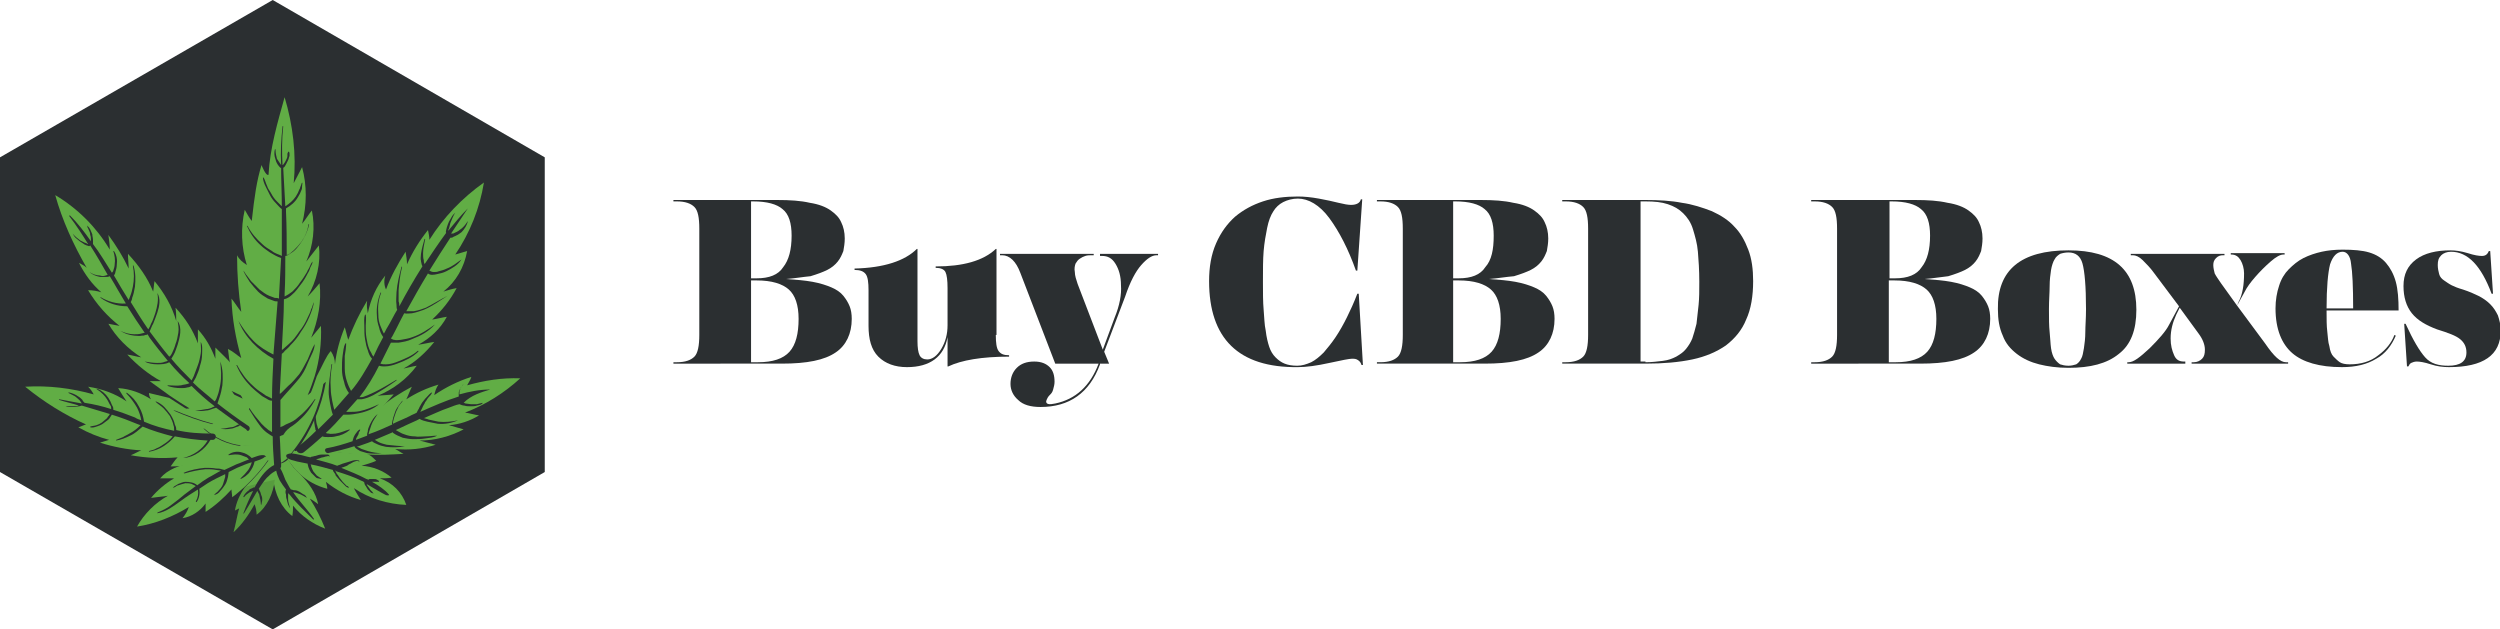 <?xml version="1.0" encoding="utf-8"?>
<!-- Generator: Adobe Illustrator 19.0.0, SVG Export Plug-In . SVG Version: 6.00 Build 0)  -->
<svg version="1.1" id="Layer_1" xmlns="http://www.w3.org/2000/svg" xmlns:xlink="http://www.w3.org/1999/xlink" x="0px" y="0px"
	 viewBox="0 0 357.5 90" style="enable-background:new 0 0 357.5 90;" xml:space="preserve">
<style type="text/css">
	.st0{fill:#2B2F31;}
	.st1{fill:#61AD45;}
	.st2{opacity:0.1;}
</style>
<g id="XMLID_80_">
	<g id="XMLID_147_">
		<g id="XMLID_244_">
			<g id="XMLID_27_">
				<g id="XMLID_28_">
					<polygon id="XMLID_29_" class="st0" points="0,22.5 39,0 77.9,22.5 77.9,67.5 39,90 0,67.5 					"/>
				</g>
			</g>
		</g>
		<g id="XMLID_216_">
			<path id="XMLID_241_" class="st1" d="M41.2,65.7c0.3,0.5,0.7,1.1,1.1,1.5c0.2,0.2,0.5,0.5,0.7,0.7c1.1,1.1,2.2,2.6,2.5,4.2
				c-0.4-0.3-0.8-0.6-1.2-0.8c0.9,1.4,1.6,2.8,2.2,4.3c-1.8-0.7-3.4-1.8-4.6-3.3c0,0.5,0,1-0.1,1.5c-1.6-1.2-2.5-3.2-2.7-5.2
				c0-0.8,0-1.5,0.2-2.3v0C40.1,66.4,40.6,66.2,41.2,65.7L41.2,65.7z"/>
			<path id="XMLID_238_" class="st1" d="M54.3,68.4c1.8,0.6,3.2,2,3.8,3.8c-2.6-0.1-5.3-0.9-7.5-2.4c0.3,0.6,0.7,1.2,1,1.7
				c-1.8-0.5-3.5-1.4-5-2.6c0.1,0.3,0.2,0.7,0.2,1c-1.5-0.4-2.8-1.1-3.9-2.1c-0.2-0.2-0.5-0.5-0.7-0.7c-0.4-0.5-0.8-1-1.1-1.5l0,0
				c0.1-0.1,0.2-0.2,0.3-0.3c0.2-0.3,0.5-0.6,0.7-0.9l0.1,0.1c1.1,0.1,2.2,0,3.3-0.3c1.9,0.4,4,0.6,6.1,0.7c0.3,0,0.6,0,0.8,0
				c0.5,0.1,0.9,0.5,1.4,1c-0.7,0.3-1.4,0.5-2.1,0.7c1.6,0.1,3.1,0.7,4.3,1.7C55.5,68.4,54.9,68.4,54.3,68.4z"/>
			<path id="XMLID_235_" class="st1" d="M66.8,55.1c2.5-0.7,5-1.1,7.6-1c-2.3,2.1-5,3.8-7.9,4.9c0.7,0.1,1.3,0.3,2,0.4
				c-1.3,0.8-2.8,1.3-4.3,1.4c0.7,0.2,1.4,0.4,2.1,0.6c-1.9,1-4.1,1.6-6.3,1.6c0.8,0.2,1.5,0.4,2.3,0.6c-1.9,0.6-3.8,0.8-5.8,0.6
				c0.4,0.2,0.8,0.5,1.2,0.7C56,65,54.2,65.1,52.5,65C52.2,65,52,65,51.6,65c-2.1-0.1-4.2-0.4-6.1-0.7c1.7-0.5,3.3-1.4,4.7-2.4
				c1.4-1,2.7-2.1,3.8-3.3c1.5-1.3,3.2-2.4,4.9-3.3c-0.3,0.6-0.5,1.2-0.8,1.8c1.4-0.9,2.9-1.6,4.6-2.1c-0.3,0.4-0.5,1-0.6,1.5
				c1.6-1.1,3.4-2,5.3-2.6C67.3,54.3,67,54.7,66.8,55.1z"/>
			<path id="XMLID_232_" class="st1" d="M46.6,54.6c-0.8,0.6-1.6,1.3-2.3,1.9c0.4-0.9,0.7-1.8,1-2.7h0c1-1.9,1.3-2.8,2-3.6
				c0.4,0.6,0.6,1.2,0.6,1.9c0.2-1.8,0.7-3.6,1.4-5.3c0.2,0.6,0.3,1.2,0.5,1.8c0.7-1.9,1.6-3.8,2.7-5.6c-0.1,0.6,0,1.2,0.1,1.8
				c0.4-2,1.2-3.8,2.5-5.4c-0.2,0.6-0.2,1.4,0.1,2c0.7-1.9,1.7-3.7,2.8-5.4c0.1,0.6,0.2,1.2,0.2,1.8c0.8-1.8,1.8-3.4,3-4.9
				c0.1,0.5,0.2,0.9,0.2,1.4c2-3.2,4.7-6,7.8-8.2c-0.6,3.7-2,7.2-4.1,10.3c0.6-0.2,1.1-0.3,1.7-0.5c-0.4,2.3-1.6,4.4-3.4,5.8
				c0.6-0.2,1.3-0.4,1.9-0.5c-0.9,1.7-2.1,3.2-3.5,4.5c0.7-0.1,1.4-0.3,2.1-0.4c-0.9,1.7-2.4,3.1-4.1,4c0.8-0.1,1.5-0.3,2.3-0.4
				c-1.2,1.5-2.7,2.9-4.4,3.8c0.6-0.1,1.2-0.3,1.9-0.4c-1.4,1.9-3.4,3.4-5.6,4.3c0.8-0.1,1.5-0.1,2.3-0.2c-0.7,0.8-1.4,1.6-2.1,2.3
				c-1.2,1.2-2.5,2.3-3.8,3.3c-1.4,1-3,1.9-4.7,2.4c-1.1,0.3-2.2,0.4-3.3,0.3l-0.1-0.1C44.5,61.6,46,58.2,46.6,54.6z"/>
			<path id="XMLID_229_" class="st1" d="M34.5,51.2c-0.8-2.8-1.3-5.6-1.4-8.5c0.5,0.6,0.9,1.3,1.4,1.9c-0.4-2.7-0.6-5.4-0.6-8.1
				c0.3,0.6,0.8,1,1.4,1.4c-0.8-2.5-0.9-5.3-0.3-7.9c0.3,0.5,0.6,1.1,1,1.6c0.4-3.6,0.7-5.7,1.4-8c0,0,0.6,1.6,1,1.4
				c0.2-3.8,1.3-7.5,2.3-11.1c1.2,4,1.7,8.2,1.3,12.3c0.4-0.8,0.8-1.5,1.2-2.3c0.7,2.6,0.7,5.4,0,8.1c0.5-0.6,0.9-1.3,1.4-1.9
				c0.5,2.4,0.2,5-0.8,7.3c0.6-0.8,1.2-1.5,1.8-2.3c0.3,2.5-0.3,5.1-1.6,7.3c0.6-0.6,1.1-1.2,1.7-1.9c0.3,2.6-0.2,5.3-1.2,7.8
				c0.5-0.6,0.9-1.1,1.4-1.7c0.1,2.4-0.2,4.9-0.9,7.2c-0.3,0.9-0.6,1.8-1,2.7c0.8-0.6,1.6-1.3,2.3-1.9c-0.6,3.6-2.1,7-4.4,9.9
				c-0.2,0.3-0.5,0.6-0.7,0.9c-0.1,0.1-0.2,0.2-0.3,0.3c-0.6,0.5-1.1,0.7-1.6,0.6c-0.4-0.1-0.8-0.3-1.1-0.6
				c-0.6-0.5-1.1-1.2-1.6-2.1c-1.7-2.9-3-7.1-3.8-7.5c0.6,0.3,1.3,0.6,1.9,0.9c-0.8-1.4-1.4-3-1.7-4.5c-0.2-0.9-0.3-1.7-0.4-2.6
				C33.4,50.3,33.9,50.8,34.5,51.2z"/>
			<path id="XMLID_226_" class="st1" d="M36.8,63.6l-0.1,0.1c-0.7,0.1-1.4,0.1-2.1,0c-2-0.2-3.9-1.1-5.5-2.5
				c0.5-0.2,0.9-0.4,1.4-0.6c-1.9-0.5-3.8-1.2-5.7-2c0.8-0.1,1.5-0.1,2.3-0.2c-1-0.6-1.9-1.2-2.8-1.8c-1-0.7-1.9-1.4-2.9-2.1
				c0.5,0,1.1,0,1.6,0c-1.8-1-3.4-2.3-4.8-3.8c0.7,0.1,1.3,0.3,2,0.4c-1.9-1.2-3.6-2.9-4.7-4.8c0.5,0.1,1.1,0.2,1.6,0.3
				c-1.8-1.4-3.3-3.1-4.5-5.1c0.6,0,1.3,0.1,1.9,0.3c-1.3-1.1-2.4-2.6-3.2-4.2c0.4,0.2,0.8,0.4,1.1,0.7c-1.9-3.3-3.5-6.8-4.5-10.4
				c3.2,1.9,5.9,4.6,7.8,7.8c0-0.7-0.1-1.4-0.2-2.1c1.1,1.5,2.1,3.1,2.9,4.8c0-0.7-0.1-1.4-0.1-2.1c1.5,1.6,2.8,3.4,3.6,5.4
				c0.1-0.5,0.1-1,0.2-1.5c1.4,1.7,2.5,3.6,3.1,5.7c0-0.6,0-1.2-0.1-1.9c1.4,1.5,2.5,3.2,3.2,5.1c0-0.7,0-1.3,0-2
				c1.1,1.2,1.9,2.6,2.5,4.2c0-0.5,0-1.1,0-1.6c0.8,0.8,1.8,1.7,2.5,2.6h0c0.4,1.6,0.9,3.1,1.7,4.5c-0.6-0.3-1.3-0.6-1.9-0.9
				C33.8,56.5,35.1,60.7,36.8,63.6z"/>
			<path id="XMLID_223_" class="st1" d="M24.8,58.7c1.8,0.8,3.7,1.5,5.7,2c-0.5,0.2-0.9,0.4-1.4,0.6c1.5,1.4,3.5,2.3,5.5,2.5l0,0.1
				c-2.1,1.2-4.5,2.1-6.9,2.5h0c-1.1,0.2-2.2,0.3-3.3,0.3c0.3-0.4,0.6-0.9,1-1.3c-2.2,0.2-4.5,0.1-6.7-0.3c0.5-0.2,1-0.5,1.5-0.7
				c-2-0.1-4-0.5-5.9-1.1c0.4-0.1,0.9-0.3,1.3-0.4c-1.5-0.4-3-1-4.4-1.8c0.4-0.1,0.7-0.3,1.1-0.4c-3.1-1.4-6-3.2-8.7-5.4
				c3.3-0.2,6.6,0.2,9.8,1.1c-0.2-0.4-0.5-0.8-0.8-1.1c2,0.3,3.9,1,5.5,2.1c-0.4-0.6-0.8-1.2-1.2-1.9c1.7,0.1,3.3,0.7,4.7,1.6
				c-0.2-0.3-0.3-0.6-0.3-0.9c0.8,0.2,2.1,0.5,2.9,0.7c0.9,0.6,1.9,1.2,2.8,1.8C26.4,58.6,25.6,58.6,24.8,58.7z"/>
			<path id="XMLID_220_" class="st1" d="M36.8,63.6c0.5,0.9,1,1.6,1.6,2.1c-0.9,1.3-2.2,2.8-3.5,4c-0.6,0.5-1.1,1-1.7,1.4
				c0-0.4-0.1-0.8-0.1-1.1c-1.1,1.2-2.3,2.3-3.7,3.2c0-0.4,0-0.8,0-1.2c-0.8,1.1-2,1.9-3.3,2.1c0.4-0.5,0.7-1,0.9-1.6
				c-2.3,1.4-4.8,2.4-7.4,2.8c1-1.8,2.6-3.4,4.4-4.4c-0.8,0.1-1.6,0.2-2.4,0.3c0.9-1.1,2.1-2.1,3.3-2.8c-0.6,0-1.3,0-2,0
				c1.1-1.3,2.8-1.9,4.6-2.2h0c2.4-0.4,4.8-1.3,6.9-2.5l0-0.1c0.7,0.1,1.4,0.1,2.1,0L36.8,63.6z"/>
			<path id="XMLID_217_" class="st1" d="M39.5,66.3c-0.2,0.7-0.3,1.5-0.2,2.3c-0.2,1.9-1.1,3.9-2.6,5c0-0.5-0.1-1-0.3-1.5
				c-0.8,1.5-1.8,2.9-3,4c0.3-1.1,0.5-2.3,0.8-3.4c-0.2,0.1-0.4,0.2-0.6,0.3c0.2-1.2,0.7-2.3,1.4-3.3c1.3-1.2,2.6-2.7,3.5-4
				C38.8,66,39.2,66.2,39.5,66.3L39.5,66.3z"/>
		</g>
		<path id="XMLID_207_" class="st2" d="M35,69.6c-0.7,1-1.2,2.2-1.4,3.4c0.2-0.1,0.4-0.2,0.6-0.3c-0.3,1.1-0.5,2.3-0.8,3.4
			c1.2-1.1,2.3-2.5,3-4c0.2,0.5,0.3,1,0.3,1.5c1.5-1.1,2.4-3.2,2.6-5"/>
		<path id="XMLID_204_" class="st0" d="M41.5,61.1c0.5-0.3,1-0.7,1.4-1.1c0.9-0.8,1.6-1.8,2.2-2.9c0,0,0-0.1-0.1,0
			c-0.7,1-1.5,1.9-2.4,2.6c-0.4,0.4-1,0.7-1.5,0.9c-0.3,0.1-0.5,0.3-0.8,0.4c-0.1,0-0.2,0.1-0.2,0.1c0-1.3,0-2.6,0-3.9
			c0.2-0.2,0.4-0.5,0.6-0.7c0.3-0.3,0.6-0.7,0.9-1c0.5-0.6,1.1-1.2,1.5-1.8c0.5-0.7,0.8-1.5,1.1-2.2c0.3-0.7,0.8-1.5,0.8-2.3
			c0,0,0,0,0,0c-0.4,0.7-0.7,1.5-1,2.2c-0.4,0.7-0.7,1.4-1.2,2.1c-0.5,0.6-1,1.2-1.6,1.7c-0.3,0.3-0.6,0.6-0.9,0.9
			c-0.1,0.1-0.2,0.2-0.3,0.2c0.1-1.9,0.2-3.8,0.3-5.7c0.1-0.1,0.3-0.2,0.4-0.4c0.3-0.3,0.6-0.5,0.8-0.8c0.6-0.6,1.1-1.2,1.5-1.9
			c0.5-0.7,0.9-1.4,1.2-2.1c0.3-0.7,0.6-1.5,0.7-2.2c0,0,0,0,0,0c-0.2,0.3-0.2,0.7-0.4,1c-0.1,0.4-0.3,0.8-0.5,1.2
			c-0.3,0.7-0.7,1.4-1.2,2c-0.4,0.6-0.9,1.3-1.5,1.8c-0.3,0.3-0.6,0.5-0.9,0.8c0,0,0,0-0.1,0c0.1-2.4,0.3-4.8,0.3-7.2
			c0.5-0.1,0.9-0.4,1.2-0.7c0.5-0.4,0.8-0.9,1.2-1.4c0.4-0.5,0.7-1,1-1.6c0.2-0.3,0.3-0.6,0.4-0.9c0.1-0.2,0.3-0.5,0.3-0.8
			c0,0,0,0,0,0c-0.2,0.2-0.3,0.5-0.4,0.7c-0.1,0.3-0.3,0.5-0.4,0.8c-0.3,0.5-0.6,1-1,1.5c-0.3,0.5-0.7,0.9-1.1,1.3
			c-0.4,0.3-0.7,0.5-1.1,0.7c0-0.1,0-0.3,0-0.4c0.1-1.8,0.1-3.6,0.1-5.4c0.2,0,0.3-0.1,0.5-0.2c0.2-0.1,0.4-0.3,0.6-0.4
			c0.4-0.3,0.7-0.7,1-1.1c0.6-0.8,1.1-1.8,1.3-2.8c0,0,0-0.1-0.1,0C44,33,43.6,33.9,43,34.7c-0.3,0.4-0.6,0.7-1,1.1
			c-0.2,0.2-0.4,0.3-0.6,0.5c-0.1,0.1-0.3,0.1-0.4,0.2c0-2.1,0-4.1-0.1-6.2c0-0.2,0-0.3,0-0.5c0.7-0.4,1.3-0.9,1.7-1.6
			c0.2-0.3,0.4-0.7,0.5-1c0.1-0.2,0.1-0.4,0.1-0.6c0-0.2,0.1-0.4,0-0.5c0,0,0,0,0,0c-0.1,0.1-0.1,0.3-0.2,0.5
			c-0.1,0.2-0.1,0.4-0.2,0.5c-0.1,0.3-0.3,0.7-0.5,1c-0.4,0.6-0.9,1-1.5,1.4c-0.1-1.8-0.2-3.7-0.3-5.5c0.2-0.1,0.3-0.3,0.4-0.5
			c0.1-0.2,0.2-0.4,0.3-0.6c0.1-0.2,0.1-0.4,0.2-0.6c0-0.1,0-0.2,0-0.3c0-0.1,0-0.2-0.1-0.3c0,0,0,0-0.1,0c0,0.1-0.1,0.2-0.1,0.3
			c0,0.1,0,0.2,0,0.3c0,0.2-0.1,0.4-0.2,0.6c-0.1,0.2-0.2,0.4-0.3,0.5c-0.1,0.1-0.1,0.2-0.2,0.2c0,0,0,0,0,0
			c-0.1-1.8-0.1-3.7,0.1-5.5c0-0.1-0.1-0.1-0.1,0c-0.2,1.8-0.3,3.6-0.2,5.5c-0.2-0.3-0.4-0.6-0.6-0.9c-0.1-0.4-0.2-0.8-0.2-1.3
			c0-0.1-0.1-0.1-0.1,0c-0.1,0.4-0.1,0.9,0.1,1.4c0.1,0.5,0.4,0.9,0.7,1.2c0,0,0,0,0.1,0c0,1.8,0.1,3.7,0.1,5.5
			c-0.1-0.1-0.1-0.1-0.2-0.2c-0.2-0.2-0.3-0.3-0.5-0.5c-0.3-0.3-0.6-0.7-0.8-1.1c-0.2-0.4-0.5-0.7-0.6-1.1c-0.2-0.4-0.3-0.9-0.5-1.2
			c0,0-0.1,0-0.1,0c0,0.4,0.2,0.9,0.4,1.3c0.2,0.4,0.4,0.8,0.6,1.2c0.2,0.4,0.5,0.8,0.8,1.1c0.3,0.3,0.6,0.7,0.9,0.9
			c0,0.2,0,0.3,0,0.5c0,2.1,0,4.1,0,6.2c-0.2-0.1-0.4-0.2-0.7-0.3c-0.2-0.1-0.5-0.2-0.7-0.4c-0.5-0.3-1-0.6-1.4-1
			c-0.8-0.7-1.6-1.6-2.1-2.6c0,0-0.1,0-0.1,0c0.5,1.1,1.1,2,2,2.8c0.4,0.4,0.9,0.7,1.3,1c0.5,0.3,1,0.6,1.6,0.8c0,0,0,0,0,0
			c-0.1,1.8-0.2,3.6-0.3,5.4c0,0.1,0,0.3,0,0.4c-0.2-0.1-0.4-0.1-0.6-0.1c-0.3-0.1-0.5-0.2-0.8-0.3c-0.5-0.2-1-0.6-1.4-0.9
			c-0.4-0.4-0.8-0.8-1.2-1.2c-0.2-0.3-0.4-0.5-0.6-0.8c-0.2-0.2-0.3-0.5-0.5-0.7c0,0,0,0,0,0c0.1,0.3,0.3,0.6,0.4,0.8
			c0.2,0.3,0.3,0.5,0.5,0.8c0.4,0.5,0.8,1,1.2,1.4c0.4,0.4,0.9,0.7,1.4,1c0.3,0.1,0.5,0.2,0.8,0.3c0.2,0.1,0.4,0.1,0.6,0.1
			c-0.2,2.5-0.4,5.1-0.6,7.6c-1-0.5-2-1.1-2.8-1.9c-0.9-0.9-1.6-1.9-2.2-2.9c0,0,0,0,0,0c0.9,2.3,2.8,4.2,5,5.4
			c-0.1,1.9-0.2,3.8-0.2,5.7c-0.2-0.1-0.4-0.2-0.6-0.3c-0.3-0.1-0.5-0.3-0.8-0.5c-0.5-0.3-1-0.7-1.4-1.1c-0.9-0.8-1.6-1.8-2.2-2.9
			c0,0-0.1,0-0.1,0c0.5,1.2,1.2,2.2,2.1,3.1c0.4,0.4,0.9,0.8,1.4,1.2c0.2,0.2,0.5,0.3,0.8,0.5c0.3,0.2,0.5,0.3,0.8,0.3
			c0,1.5,0,3,0,4.5c-0.2-0.1-0.3-0.2-0.5-0.3c-0.4-0.3-0.7-0.6-1-0.9c-0.6-0.7-1.2-1.4-1.7-2.2c0-0.1-0.1,0-0.1,0.1
			c0.5,0.8,1,1.6,1.6,2.4c0.3,0.4,0.6,0.7,1,1c0.2,0.1,0.4,0.3,0.6,0.4c0.1,0,0.1,0.1,0.2,0.1c0,1.4,0.1,2.7,0.2,4.1
			c-1,0.5-1.8,1.5-2.4,2.5c-0.1,0.2-0.3,0.5-0.4,0.7c-0.1,0-0.2,0-0.3,0.1c-0.2,0.1-0.4,0.1-0.5,0.3c-0.3,0.2-0.6,0.5-0.8,0.9
			c0,0.1,0.1,0.1,0.1,0.1c0.2-0.3,0.5-0.5,0.8-0.7c0.2-0.1,0.3-0.1,0.5-0.2c0,0,0,0,0,0c-0.5,1-1,2.1-1.4,3.2c0,0,0,0.1,0.1,0
			c0.7-1.1,1.3-2.2,1.9-3.2c0,0.1,0.1,0.1,0.1,0.2c0.1,0.2,0.2,0.3,0.2,0.5c0.1,0.4,0.2,0.8,0.2,1.2c0,0.1,0.1,0.1,0.1,0
			c0-0.2,0.1-0.4,0.1-0.6c0-0.2,0-0.4-0.1-0.6c-0.1-0.2-0.1-0.4-0.2-0.6c-0.1-0.1-0.1-0.3-0.2-0.4c0.1-0.1,0.1-0.2,0.2-0.3
			c0.4-0.6,0.8-1.2,1.3-1.6c0.3-0.3,0.6-0.5,1-0.7c0.1,0.5,0.3,1,0.5,1.4c0.3,0.5,0.6,0.9,0.9,1.3c-0.1,0.2-0.1,0.5,0,0.7
			c0,0.2,0,0.5,0.1,0.7c0.1,0.5,0.2,0.9,0.5,1.3c0,0,0.1,0,0,0c-0.1-0.4-0.3-0.9-0.3-1.3c0-0.2,0-0.4,0-0.6c0-0.1,0-0.2,0-0.3
			c0.1,0.1,0.1,0.2,0.2,0.2c1,1.3,2.3,2.5,3.4,3.6c0,0,0.1,0,0.1-0.1c-0.9-1.3-2-2.4-2.9-3.7c0,0-0.1-0.1-0.1-0.1c0,0,0.1,0,0.1,0
			c0.2,0,0.4,0.1,0.7,0.2c0.4,0.1,0.8,0.4,1.2,0.6c0,0,0,0,0,0c-0.1-0.1-0.1-0.2-0.2-0.3c-0.1-0.1-0.2-0.2-0.3-0.2
			c-0.2-0.1-0.4-0.3-0.6-0.4c-0.2-0.1-0.4-0.2-0.7-0.2c-0.1,0-0.2,0-0.4-0.1c0,0,0,0-0.1,0c-0.3-0.4-0.5-0.9-0.8-1.4
			c-0.2-0.5-0.4-1.1-0.7-1.6c0-0.1,0.1-0.2,0.1-0.3c0,0,0-0.1,0-0.1c0-0.1,0-0.1,0-0.2c-0.1-1.3-0.1-2.7-0.2-4
			c0.2-0.1,0.4-0.2,0.5-0.2C41,61.4,41.3,61.3,41.5,61.1z"/>
		<path id="XMLID_201_" class="st0" d="M55.6,70.7c-0.6-0.7-1.5-1.3-2.4-1.8c0.1,0,0.2,0,0.3,0c0.1,0,0.2,0,0.3,0c0.1,0,0.1,0,0.2,0
			c0.1,0,0.1,0,0.2,0c0,0,0,0,0-0.1c0,0-0.1-0.1-0.1-0.1c-0.1,0-0.1-0.1-0.2-0.1c-0.1-0.1-0.2-0.1-0.4-0.1c-0.1,0-0.3,0-0.4,0
			c-0.1,0-0.1,0-0.2,0c-0.1,0-0.1,0-0.2,0.1c-0.1,0-0.2-0.1-0.3-0.1c-1.1-0.6-2.4-1.1-3.6-1.6c0.1,0,0.2-0.1,0.3-0.1
			c0.3-0.1,0.6-0.2,0.8-0.4c0.3-0.1,0.5-0.3,0.8-0.4c0.1,0,0.2-0.1,0.4-0.1c0.1,0,0.2,0.1,0.3,0.1c0,0,0,0,0,0
			c0-0.2-0.3-0.2-0.5-0.2c-0.3,0-0.6,0.1-0.9,0.2c-0.3,0.1-0.7,0.2-1,0.3c-0.2,0.1-0.3,0.1-0.5,0.2c-0.1,0-0.2,0.1-0.3,0.1
			c-1-0.4-2-0.6-3-0.9c0.2-0.1,0.4-0.1,0.6-0.2c0.2-0.1,0.5-0.1,0.7-0.2c0.2,0,0.5-0.2,0.6,0c0,0,0,0,0,0c0.1-0.1-0.1-0.3-0.2-0.3
			c-0.1,0-0.3,0-0.4,0c-0.2,0-0.3,0-0.5,0c-0.3,0-0.6,0.1-0.9,0.2c-0.2,0-0.3,0.1-0.5,0.1c-0.1,0-0.2,0.1-0.2,0.1
			c-0.6-0.1-1.1-0.3-1.7-0.4c-0.6-0.1-1.1-0.3-1.7,0c-0.1,0.1-0.1,0.3,0,0.4c0.4,0.4,0.9,0.4,1.5,0.6c0.5,0.1,1,0.2,1.5,0.3
			c0,0,0,0.1,0,0.1c0,0.1,0.1,0.3,0.1,0.4c0.1,0.3,0.2,0.5,0.4,0.8c0.2,0.2,0.4,0.4,0.6,0.6c0.1,0.1,0.2,0.2,0.4,0.2
			c0.1,0,0.3,0.1,0.4,0.1c0.1,0,0.1-0.1,0-0.1c-0.1-0.1-0.2-0.1-0.3-0.2c-0.1-0.1-0.2-0.1-0.3-0.2c-0.2-0.2-0.3-0.4-0.5-0.6
			c-0.1-0.2-0.2-0.4-0.3-0.7c0-0.1,0-0.2-0.1-0.3c1.1,0.2,2.1,0.5,3.2,0.8c0,0,0,0,0,0c0,0.1,0.1,0.3,0.2,0.4
			c0.1,0.1,0.2,0.3,0.2,0.4c0.2,0.2,0.4,0.5,0.6,0.7c0.2,0.2,0.4,0.4,0.6,0.6c0.1,0.1,0.2,0.2,0.3,0.3c0.1,0,0.1,0.1,0.2,0.1
			c0.1,0,0.1,0.1,0.2,0.1c0,0,0,0,0,0c0-0.1-0.1-0.1-0.1-0.2c0-0.1-0.1-0.1-0.2-0.1c-0.1-0.1-0.2-0.2-0.3-0.3
			c-0.2-0.2-0.4-0.4-0.6-0.7c-0.2-0.2-0.3-0.5-0.5-0.7c-0.1-0.1-0.1-0.2-0.2-0.4c0,0-0.1-0.1-0.1-0.1c0.1,0,0.1,0,0.2,0.1
			c1.3,0.4,2.5,0.8,3.7,1.4c0.1,0,0.2,0.1,0.3,0.2c0,0,0,0,0,0c0,0.2,0.1,0.4,0.2,0.5c0.1,0.2,0.2,0.3,0.3,0.5
			c0.1,0.1,0.3,0.3,0.4,0.4c0.1,0.1,0.1,0.1,0.2,0.1c0.1,0,0.1,0.1,0.2,0.1c0,0,0,0,0,0c0-0.1-0.1-0.1-0.1-0.2
			c-0.1-0.1-0.1-0.1-0.2-0.2c-0.1-0.1-0.2-0.2-0.3-0.4c-0.1-0.1-0.2-0.3-0.3-0.4c0-0.1-0.1-0.2-0.1-0.2c0,0,0,0,0,0
			c0.9,0.5,1.8,1.1,2.8,1.6C55.6,70.9,55.7,70.8,55.6,70.7z"/>
		<path id="XMLID_198_" class="st0" d="M37.8,65.1c-0.6-0.1-1.2,0.2-1.8,0.4c-0.4-0.4-0.9-0.7-1.4-0.8c-0.6-0.2-1.4-0.1-1.9,0.3
			c-0.1,0,0,0.1,0,0.1c0.6-0.1,1.2-0.2,1.8,0c0.3,0.1,0.5,0.2,0.8,0.3c0.1,0.1,0.2,0.2,0.3,0.3c-0.6,0.2-1.2,0.5-1.8,0.7
			c-0.6,0.3-1.1,0.5-1.7,0.8c-0.1,0-0.3-0.1-0.4-0.1c-0.3-0.1-0.5-0.1-0.8-0.1c-0.5-0.1-1.1-0.1-1.6-0.1c-1,0.1-2.1,0.3-3,0.7
			c-0.1,0,0,0.1,0.1,0.1c1-0.3,2-0.5,3-0.6c0.5,0,1,0,1.5,0.1c0.2,0,0.5,0.1,0.7,0.1c-0.6,0.3-1.2,0.7-1.8,1
			c-0.5,0.3-1.1,0.7-1.6,1.1c-0.4-0.4-1.1-0.5-1.7-0.5c-0.3,0-0.7,0.2-1,0.3c-0.2,0.1-0.3,0.2-0.5,0.3c-0.2,0.1-0.2,0.2-0.3,0.3
			c0,0,0,0,0,0c0.1-0.1,0.3-0.1,0.4-0.2c0.1-0.1,0.3-0.2,0.4-0.2c0.3-0.1,0.6-0.2,1-0.3c0.3,0,0.6,0,0.9,0.1
			c0.2,0.1,0.4,0.2,0.6,0.3c-0.5,0.4-1.1,0.8-1.6,1.2c-0.6,0.5-1.2,1-1.9,1.5c-0.6,0.5-1.3,0.8-2,1.1c0,0,0,0.1,0,0.1
			c1.3-0.2,2.4-1.1,3.4-1.8c0.8-0.6,1.6-1.1,2.4-1.6c0.1,0.6,0,1.2-0.3,1.7c0,0.1,0.1,0.1,0.1,0.1c0.4-0.5,0.5-1.3,0.4-1.9
			c0.4-0.3,0.8-0.5,1.2-0.8c0.8-0.5,1.7-0.9,2.5-1.3c0,0.1,0,0.3,0,0.4c-0.1,0.3-0.2,0.7-0.3,1c-0.1,0.3-0.3,0.6-0.6,0.9
			c-0.2,0.3-0.5,0.4-0.7,0.7c0,0,0,0,0,0c0.4-0.1,0.7-0.3,0.9-0.6c0.3-0.3,0.5-0.6,0.7-0.9c0.2-0.3,0.3-0.7,0.4-1.1
			c0-0.2,0.1-0.5,0.1-0.7c0.4-0.2,0.8-0.4,1.2-0.6c0.7-0.3,1.4-0.6,2.1-0.8c-0.1,0.4-0.3,0.8-0.5,1.1c-0.2,0.2-0.3,0.4-0.5,0.6
			c-0.2,0.2-0.4,0.4-0.6,0.6c0,0,0,0.1,0,0.1c0.3-0.1,0.5-0.3,0.7-0.4c0.2-0.2,0.5-0.4,0.6-0.6c0.3-0.4,0.6-0.9,0.7-1.5
			c0.5-0.2,1.1-0.3,1.5-0.7C38.2,65.5,38,65.2,37.8,65.1z"/>
		<path id="XMLID_195_" class="st0" d="M30.4,62c-1.8,0-3.5-0.1-5.2-0.5c0,0,0-0.1,0-0.1c0-0.3-0.1-0.5-0.2-0.7
			c-0.1-0.5-0.3-0.9-0.6-1.4c-0.3-0.4-0.6-0.8-0.9-1.1c-0.3-0.3-0.7-0.6-1.2-0.8c0,0-0.1,0,0,0.1c0.3,0.3,0.7,0.5,1.1,0.9
			c0.3,0.3,0.6,0.7,0.9,1.1c0.2,0.4,0.4,0.8,0.5,1.3c0.1,0.2,0.1,0.5,0.1,0.7c0,0,0,0,0,0.1c-1.5-0.3-2.9-0.7-4.3-1.3
			c-0.1-0.7-0.3-1.4-0.7-2.1c-0.4-0.8-1-1.5-1.7-2c-0.1-0.1-0.2,0-0.1,0.1c0.6,0.6,1.1,1.3,1.5,2c0.3,0.6,0.5,1.2,0.6,1.8
			c-0.3-0.1-0.6-0.2-0.9-0.4c-1-0.4-2.1-0.8-3.1-1.1c0-0.1,0-0.1,0-0.2c0-0.2-0.1-0.3-0.2-0.5c-0.1-0.3-0.3-0.7-0.5-1
			c-0.4-0.6-1-1.1-1.6-1.3c-0.1,0-0.1,0.1,0,0.1c0.6,0.4,1.1,0.9,1.4,1.4c0.2,0.3,0.3,0.6,0.5,0.9c0.1,0.1,0.1,0.3,0.1,0.5
			c-1.2-0.4-2.5-0.7-3.8-0.9c0,0,0,0,0,0c0,0-0.1-0.1-0.1-0.1c-0.1-0.1-0.2-0.2-0.2-0.3c-0.2-0.2-0.4-0.4-0.6-0.5
			c-0.4-0.3-0.9-0.5-1.4-0.6c0,0,0,0,0,0.1c0.2,0.1,0.4,0.2,0.6,0.3c0.2,0.1,0.4,0.2,0.6,0.4c0.2,0.2,0.4,0.3,0.5,0.5
			c0.1,0.1,0.1,0.2,0.2,0.3c-1.1-0.2-2.1-0.4-3.2-0.6c-0.1,0-0.1,0.1,0,0.1c0.9,0.3,1.9,0.5,2.8,0.8c0,0-0.1,0-0.1,0
			c-0.2,0.1-0.4,0.1-0.6,0.1c-0.2,0-0.4,0-0.6,0c-0.2,0-0.4,0-0.6,0c0,0,0,0,0,0c0.2,0.1,0.4,0.1,0.6,0.1c0.2,0,0.4,0,0.7,0
			c0.2,0,0.4-0.1,0.6-0.1c0.1,0,0.3-0.1,0.4-0.1c1.3,0.4,2.7,0.8,4,1.2c0,0.1-0.1,0.1-0.1,0.2c-0.1,0.1-0.2,0.2-0.3,0.4
			c-0.2,0.2-0.5,0.4-0.7,0.6c-0.3,0.2-0.5,0.3-0.8,0.4c-0.3,0.1-0.6,0.1-0.9,0.2c0,0,0,0.1,0,0.1c0.3,0.1,0.6,0,0.9-0.1
			c0.3-0.1,0.6-0.2,0.9-0.4c0.3-0.2,0.5-0.4,0.8-0.6c0.1-0.1,0.2-0.2,0.3-0.4c0.1-0.1,0.1-0.2,0.2-0.3c1.3,0.4,2.6,0.9,3.8,1.4
			c0.1,0,0.2,0.1,0.3,0.1c-0.5,0.5-1,0.9-1.6,1.2c-0.3,0.2-0.6,0.3-0.9,0.5c-0.3,0.1-0.7,0.3-1,0.4c0,0,0,0.1,0,0.1
			c0.7-0.1,1.4-0.4,2-0.7c0.7-0.3,1.2-0.8,1.8-1.3c1.4,0.6,2.8,1,4.3,1.4c-0.4,0.5-0.9,0.9-1.4,1.2c-0.3,0.2-0.6,0.4-0.9,0.5
			c-0.3,0.2-0.7,0.3-1.1,0.4c0,0,0,0.1,0,0.1c0.7-0.1,1.5-0.4,2.1-0.8c0.6-0.4,1.1-0.8,1.6-1.4c1.5,0.3,3.1,0.5,4.7,0.6
			c-0.8,1.3-2,2.1-3.5,2.5c0,0,0,0,0,0c1.6-0.1,3.1-1.2,3.9-2.6c0.1,0,0.2,0,0.4,0C31,62.8,31,62,30.4,62z"/>
		<path id="XMLID_192_" class="st0" d="M35.5,60.9c-1.5-1-3-2.1-4.4-3.2c0.1-0.3,0.2-0.6,0.3-0.9c0.2-0.6,0.3-1.1,0.4-1.7
			c0.1-1.1,0.1-2.3-0.3-3.4c0,0-0.1,0,0,0c0.1,1.1,0.2,2.2,0,3.3c-0.1,0.5-0.2,1.1-0.4,1.6c-0.1,0.3-0.2,0.6-0.4,0.8
			c-1-0.9-2.1-1.7-3.1-2.7c0.1-0.2,0.3-0.5,0.4-0.7c0.2-0.5,0.5-1.1,0.6-1.7c0.2-0.6,0.3-1.1,0.3-1.7c0-0.6,0.1-1.2-0.2-1.7
			c0,0,0,0,0,0c0,0.6,0.1,1.2,0,1.7c-0.1,0.5-0.2,1.1-0.4,1.6c-0.2,0.5-0.4,1.1-0.6,1.6c-0.1,0.2-0.2,0.4-0.3,0.6c-1-1-2-2-2.9-3.1
			c0.1-0.2,0.2-0.3,0.3-0.5c0.3-0.5,0.4-1,0.6-1.5c0.3-1,0.7-2.4,0-3.4c0,0,0,0,0,0c0.1,0.6,0.2,1.1,0.1,1.7
			c-0.1,0.6-0.2,1.1-0.4,1.6c-0.1,0.4-0.3,0.9-0.5,1.3c-0.1,0.2-0.2,0.4-0.4,0.5c-1-1.2-1.9-2.4-2.8-3.6c0.2-0.4,0.3-0.8,0.5-1.1
			c0.2-0.5,0.4-1,0.6-1.6c0.3-0.9,0.5-2,0-2.8c0,0,0,0,0,0c0.2,1,0,1.9-0.3,2.9c-0.2,0.5-0.3,1-0.6,1.5c-0.1,0.3-0.2,0.5-0.4,0.8
			c-0.9-1.3-1.7-2.6-2.5-3.9c0.1-0.2,0.2-0.4,0.2-0.6c0.2-0.5,0.3-1,0.4-1.6c0.1-1,0.1-2-0.2-3c0-0.1-0.1,0-0.1,0c0.2,1,0.2,2,0,3
			c-0.1,0.5-0.2,0.9-0.4,1.4c-0.1,0.2-0.1,0.3-0.2,0.5c-0.7-1.1-1.4-2.3-2.1-3.5c0.1-0.2,0.2-0.3,0.2-0.5c0.1-0.3,0.2-0.7,0.2-1
			c0.1-0.7,0-1.4-0.4-2c0,0-0.1,0-0.1,0c0.2,0.6,0.3,1.3,0.2,1.9c0,0.3-0.1,0.6-0.2,0.9c0,0.1-0.1,0.2-0.2,0.3
			c-0.9-1.4-1.7-2.8-2.7-4.1c0-0.1,0-0.1,0-0.2c0-0.1,0-0.3,0-0.4c0-0.3-0.1-0.5-0.1-0.8c-0.1-0.2-0.2-0.5-0.3-0.7
			c-0.1-0.1-0.1-0.2-0.2-0.3c-0.1-0.1-0.2-0.2-0.3-0.3c0,0,0,0,0,0c0.1,0.1,0.1,0.2,0.1,0.3c0.1,0.1,0.1,0.2,0.2,0.4
			c0.1,0.2,0.2,0.4,0.2,0.7c0.1,0.2,0.1,0.5,0.1,0.7c0,0.1,0,0.1,0,0.2c-0.9-1.3-1.9-2.6-3-3.7c0,0-0.1,0-0.1,0.1
			c1,1.3,1.9,2.7,2.7,4c-0.1,0-0.1,0-0.2-0.1c-0.1,0-0.2-0.1-0.3-0.1c-0.2-0.1-0.4-0.2-0.6-0.3c-0.4-0.3-0.8-0.6-1.1-1c0,0,0,0,0,0
			c0.1,0.2,0.2,0.4,0.4,0.6c0.2,0.2,0.4,0.3,0.6,0.5c0.2,0.1,0.4,0.3,0.6,0.4c0.1,0.1,0.2,0.1,0.4,0.2c0.1,0,0.2,0.1,0.4,0.1
			c0,0,0,0,0.1-0.1c0.9,1.4,1.7,2.8,2.5,4.2c-0.1,0-0.2,0.1-0.3,0.1c-0.3,0.1-0.5,0.1-0.8,0c-0.5,0-1.1-0.2-1.5-0.5c0,0,0,0,0,0
			c0.4,0.4,1,0.6,1.5,0.7c0.3,0,0.6,0,0.9,0c0.1,0,0.3,0,0.5-0.1c0.8,1.3,1.5,2.6,2.3,3.9c-1.3,0.1-2.6-0.3-3.6-0.9c0,0-0.1,0,0,0.1
			c1.1,0.8,2.4,1.2,3.8,1.2c0.8,1.3,1.6,2.5,2.5,3.8c0,0-0.1,0-0.1,0c-0.1,0-0.3,0.1-0.4,0.1c-0.3,0.1-0.7,0.1-1,0.1
			c-0.7,0-1.4-0.2-2-0.5c0,0,0,0,0,0c0.6,0.4,1.2,0.6,2,0.7c0.4,0,0.7,0.1,1.1,0c0.2,0,0.3,0,0.5-0.1c0.1,0,0.2,0,0.3-0.1
			c0.1,0.2,0.2,0.3,0.3,0.5c0.8,1.1,1.7,2.2,2.6,3.3c-0.2,0.1-0.4,0.1-0.6,0.2c-0.3,0.1-0.6,0.1-0.9,0.1c-0.6,0-1.2-0.1-1.8-0.2
			c0,0,0,0,0,0c0.5,0.3,1.2,0.4,1.8,0.4c0.5,0,1.2,0,1.7-0.3c0.9,1.1,1.9,2.1,2.9,3c-0.1,0-0.2,0.1-0.3,0.1
			c-0.3,0.1-0.6,0.1-0.9,0.2c-0.6,0.1-1.3,0-1.9,0c0,0-0.1,0,0,0.1c0.6,0.2,1.2,0.3,1.9,0.3c0.3,0,0.6,0,0.9-0.1
			c0.2,0,0.4-0.1,0.6-0.2c1,1,2.1,2,3.3,2.9c-0.1,0.1-0.3,0.1-0.4,0.2c-0.3,0.1-0.5,0.2-0.8,0.2c-0.5,0.1-1.1,0.2-1.6,0.2
			c0,0,0,0,0,0c0.5,0.1,1.1,0.1,1.6,0c0.3,0,0.5-0.1,0.8-0.2c0.2-0.1,0.4-0.1,0.6-0.2c1.1,0.8,2.2,1.6,3.3,2.4
			c-0.2,0-0.3,0.1-0.5,0.2c-0.2,0.1-0.4,0.2-0.7,0.2c-0.5,0.1-1,0.2-1.5,0.2c0,0,0,0,0,0c0.5,0.1,1,0.1,1.5,0c0.2,0,0.5-0.1,0.7-0.2
			c0.2-0.1,0.5-0.1,0.6-0.3c0.3,0.2,0.6,0.4,0.9,0.6C35.5,62,36,61.2,35.5,60.9z"/>
		<path id="XMLID_189_" class="st0" d="M66.9,31.6c-0.3,0.5-0.7,1-1.2,1.3c-0.2,0.2-0.5,0.3-0.7,0.4c-0.1,0.1-0.3,0.1-0.4,0.1
			c0,0-0.1,0-0.1,0c0.8-1.2,1.6-2.4,2.4-3.6c0,0,0-0.1,0,0c-1,1-1.9,2.1-2.8,3.2c0-0.1,0-0.2,0.1-0.3c0.1-0.3,0.1-0.5,0.2-0.8
			c0.2-0.5,0.4-1,0.7-1.5c0,0,0-0.1,0,0c-0.2,0.2-0.4,0.4-0.5,0.6c-0.1,0.2-0.3,0.5-0.4,0.7c-0.1,0.2-0.2,0.5-0.3,0.8
			c0,0.1-0.1,0.3-0.1,0.4c0,0.1-0.1,0.3,0,0.4c0,0,0,0,0,0c-1.1,1.5-2.1,3-3.1,4.5c0,0,0-0.1,0-0.1c-0.1-0.2-0.1-0.3-0.1-0.5
			c-0.1-0.3-0.1-0.6-0.1-1c0-0.7,0.2-1.4,0.3-2c0,0,0-0.1-0.1,0c-0.2,0.7-0.4,1.4-0.5,2.1c0,0.3-0.1,0.7,0,1c0,0.2,0.1,0.4,0.1,0.5
			c0,0.1,0.1,0.2,0.1,0.3c-1.2,1.9-2.3,3.8-3.3,5.7c0-0.2,0-0.5-0.1-0.7c0-0.5,0-1.1,0-1.6c0.1-1.1,0.2-2.2,0.5-3.3
			c0-0.1-0.1-0.1-0.1,0c-0.3,1.2-0.6,2.3-0.7,3.6c0,0.6-0.1,1.2,0,1.8c0,0.2,0,0.5,0.1,0.7c-0.5,0.8-0.9,1.7-1.4,2.5
			c-0.2,0.3-0.3,0.6-0.5,0.9c-0.2-0.3-0.3-0.7-0.5-1.1c-0.2-0.5-0.3-1-0.3-1.6c-0.1-1.1,0-2.1,0.4-3.1c0-0.1-0.1-0.1-0.1,0
			c-0.4,1-0.6,2.1-0.5,3.3c0,0.5,0.1,1,0.3,1.6c0.1,0.5,0.3,1,0.6,1.4c-0.5,0.9-1,1.9-1.4,2.8c-0.1-0.1-0.1-0.2-0.2-0.3
			c-0.1-0.3-0.3-0.5-0.4-0.8c-0.2-0.5-0.3-1-0.4-1.6c-0.1-0.6-0.1-1.1-0.1-1.7c0-0.5,0.1-1.1,0-1.6c0,0-0.1,0-0.1,0
			c-0.2,0.5-0.1,1.1-0.1,1.7c0,0.6,0,1.2,0.1,1.8c0.1,0.6,0.2,1.1,0.4,1.6c0.1,0.4,0.3,0.9,0.6,1.2c-0.9,1.6-1.8,3.2-3,4.6
			c-0.1-0.2-0.2-0.4-0.3-0.6c-0.1-0.2-0.2-0.5-0.3-0.8c-0.2-0.6-0.3-1.2-0.3-1.8c0-0.6,0-1.2,0-1.8c0.1-0.6,0.2-1.2,0.2-1.8
			c0,0,0,0-0.1,0c-0.3,0.5-0.3,1.2-0.4,1.7c-0.1,0.7-0.1,1.3-0.1,2c0,0.6,0.1,1.2,0.3,1.8c0.1,0.5,0.3,1.1,0.7,1.6
			c-0.7,0.8-1.4,1.6-2.1,2.4c-0.1-0.4-0.2-0.8-0.3-1.3c-0.1-0.6-0.2-1.1-0.2-1.7c-0.1-1.2,0-2.3,0.2-3.5c0,0,0-0.1-0.1,0
			C47.2,53.6,47,54.8,47,56c0,0.6,0.1,1.1,0.2,1.7c0.1,0.5,0.2,1.1,0.4,1.6c-0.7,0.7-1.4,1.4-2.1,2.1c0,0,0-0.1,0-0.1
			c-0.1-0.2-0.1-0.4-0.2-0.6c-0.1-0.4-0.1-0.8-0.2-1.2c0-0.1-0.1,0-0.1,0c-0.1,0.4-0.1,0.9,0,1.3c0,0.2,0.1,0.4,0.1,0.6
			c0,0.1,0.1,0.2,0.1,0.2c-0.8,0.8-1.7,1.6-2.6,2.3c-0.6,0.5,0.2,1.2,0.8,0.8c0.9-0.7,1.8-1.5,2.7-2.3c0.2,0.1,0.5,0.1,0.8,0.1
			c0.4,0,0.8,0,1.1-0.1c0.7-0.1,1.4-0.4,2-0.9c0,0,0-0.1,0-0.1c-0.7,0.2-1.3,0.5-2,0.6c-0.3,0-0.7,0.1-1,0c-0.1,0-0.3,0-0.4-0.1
			c0.9-0.8,1.7-1.7,2.5-2.6c0.2,0,0.4,0,0.6,0c0.5,0,1.1-0.1,1.6-0.2c1-0.2,2.1-0.6,2.9-1.3c0,0,0,0,0,0c-0.9,0.4-1.8,0.8-2.8,1
			c-0.5,0.1-1,0.1-1.5,0.1c-0.1,0-0.2,0-0.4,0c0.5-0.6,1.1-1.2,1.6-1.8c0,0,0,0,0,0c0.2,0,0.4,0,0.6,0c0.6-0.1,1.1-0.3,1.7-0.6
			c1.1-0.6,2.2-1.3,3.3-2.1c0,0,0-0.1,0-0.1c-1,0.6-2,1.2-3,1.7c-0.5,0.2-1,0.5-1.6,0.7c-0.2,0.1-0.4,0.1-0.7,0.1
			c1.1-1.4,2-2.9,2.8-4.5c0.3,0.1,0.6,0.1,0.8,0.1c0.6,0,1.3-0.2,1.8-0.4c1.1-0.4,2.2-0.9,3-1.7c0.1-0.1,0-0.2-0.1-0.1
			c-0.8,0.7-1.8,1.1-2.8,1.5c-0.5,0.2-1.1,0.4-1.7,0.4c-0.3,0-0.5,0-0.8-0.1c0,0,0,0,0,0c0.5-1,1-2,1.5-3C56.1,49,56.7,49,57,49
			c0.6-0.1,1.3-0.2,1.9-0.5c1.3-0.5,2.4-1.1,3.3-2.1c0,0,0-0.1,0,0c-1,0.7-2,1.4-3.2,1.8c-0.5,0.2-1.1,0.3-1.7,0.4
			c-0.3,0-0.6,0.1-0.9,0c-0.2,0-0.3-0.1-0.5-0.2c0.1-0.1,0.1-0.2,0.2-0.3c0.6-1.1,1.1-2.2,1.7-3.3c0.4,0.1,0.8,0,1.1,0
			c0.6-0.1,1.1-0.3,1.7-0.5c1.2-0.5,2.3-1.3,3.4-2c0,0,0,0,0,0c-1,0.5-2.1,1.2-3.1,1.7c-0.5,0.2-1.1,0.4-1.7,0.5c-0.3,0-0.6,0-0.9,0
			c-0.1,0-0.2,0-0.2,0c1-1.8,2-3.6,3.1-5.4c0,0,0,0,0,0c0.3,0.3,0.9,0.2,1.3,0.1c0.5-0.1,0.9-0.2,1.3-0.4c0.8-0.4,1.7-0.9,2.2-1.7
			c0,0,0,0,0,0c-0.7,0.5-1.3,1-2.1,1.3c-0.4,0.2-0.8,0.3-1.2,0.4c-0.2,0.1-0.4,0.1-0.7,0.1c-0.2,0-0.4-0.1-0.6-0.2
			c1-1.6,2-3.2,3-4.7c0.1,0,0.3,0,0.4-0.1c0.1-0.1,0.3-0.1,0.4-0.2c0.3-0.1,0.5-0.3,0.8-0.5C66.4,32.8,66.8,32.2,66.9,31.6
			C67,31.6,67,31.6,66.9,31.6z"/>
		<path id="XMLID_157_" class="st0" d="M70.1,55.7c-1.5,0-3,0.3-4.4,0.7c0,0,0,0,0,0c0-0.1,0-0.2,0-0.2c0-0.2,0-0.3,0.1-0.5
			c0-0.2,0.1-0.3,0.2-0.4c0.1-0.1,0.2-0.3,0.3-0.4c0,0,0-0.1,0,0c-0.1,0.1-0.2,0.2-0.3,0.4c-0.1,0.1-0.2,0.3-0.3,0.5
			c-0.1,0.2-0.1,0.3-0.1,0.5c0,0.1,0,0.2,0,0.3c0,0,0,0.1,0,0.1c-1.9,0.6-3.7,1.4-5.5,2.2c0.1-0.2,0.2-0.4,0.3-0.6
			c0.1-0.3,0.3-0.5,0.4-0.8c0.2-0.2,0.3-0.5,0.5-0.7c0.2-0.2,0.4-0.4,0.5-0.7c0,0,0,0,0,0c-0.3,0.1-0.5,0.4-0.7,0.6
			c-0.2,0.2-0.4,0.4-0.6,0.7c-0.2,0.2-0.3,0.5-0.5,0.8c-0.1,0.3-0.3,0.5-0.4,0.8c0,0,0,0,0,0c-0.3,0.2-0.7,0.3-1,0.5
			c-0.8,0.4-1.6,0.7-2.4,1.1c0-0.1,0-0.2,0-0.2c0-0.2,0.1-0.3,0.1-0.5c0.1-0.3,0.2-0.6,0.3-0.9c0.1-0.3,0.3-0.6,0.4-0.9
			c0.1-0.1,0.2-0.3,0.3-0.4c0.1-0.1,0.2-0.2,0.3-0.4c0,0,0,0,0,0c-0.1,0-0.2,0.2-0.3,0.3c-0.1,0.1-0.2,0.3-0.3,0.4
			c-0.2,0.3-0.4,0.6-0.5,0.9c-0.1,0.3-0.2,0.6-0.3,0.9c0,0.2-0.1,0.3-0.1,0.5c0,0.1-0.1,0.3,0,0.4c-1.1,0.5-2.2,1-3.4,1.4
			c0-0.1,0.1-0.3,0.1-0.4c0.1-0.3,0.2-0.6,0.3-0.9c0.2-0.6,0.6-1.1,0.9-1.6c0,0,0,0,0,0c-0.5,0.4-0.8,0.9-1.1,1.5
			c-0.1,0.3-0.3,0.6-0.3,0.9c0,0.2-0.1,0.3-0.1,0.5c0,0.1,0,0.1,0,0.2c-0.5,0.2-1.1,0.4-1.6,0.6c0,0,0,0,0,0c0-0.2,0.1-0.3,0.2-0.5
			c0.1-0.2,0.2-0.3,0.2-0.5c0-0.1,0.1-0.2,0.1-0.2c0.1-0.1,0.1-0.2,0.1-0.3c0,0,0-0.1,0,0c-0.1,0-0.1,0.1-0.2,0.1
			c-0.1,0.1-0.1,0.1-0.2,0.2c-0.1,0.1-0.2,0.3-0.3,0.4c-0.2,0.3-0.3,0.6-0.4,1c0,0,0,0,0,0c-1.2,0.4-2.5,0.8-3.7,1
			c-0.4,0.1-0.2,0.7,0.2,0.7c1.3-0.3,2.6-0.6,3.8-1c0,0,0,0,0,0.1c0.2,0.3,0.5,0.4,0.8,0.6c0.3,0.1,0.7,0.2,1,0.3
			c0.7,0.1,1.4,0.1,2.1,0c0,0,0,0,0,0c-0.7,0-1.3-0.1-2-0.3c-0.3-0.1-0.6-0.2-0.9-0.3c-0.2-0.1-0.5-0.3-0.7-0.3
			c0.8-0.3,1.5-0.5,2.2-0.8c0.2,0.2,0.5,0.3,0.7,0.4c0.4,0.2,0.8,0.3,1.3,0.4c0.9,0.1,1.8,0.1,2.7-0.1c0,0,0,0,0,0
			c-0.8,0-1.7-0.1-2.6-0.2c-0.4-0.1-0.8-0.2-1.2-0.4c-0.2-0.1-0.3-0.2-0.5-0.3c0.9-0.4,1.7-0.7,2.6-1.1c0,0,0,0,0,0.1
			c0.4,0.3,0.9,0.5,1.4,0.7c0.5,0.1,1,0.2,1.5,0.2c0.6,0,1.1,0,1.7-0.1c0.6-0.1,1.2-0.1,1.7-0.4c0,0,0,0,0,0c-0.5,0-1.1,0.1-1.6,0.1
			c-0.5,0-1.1,0.1-1.6,0c-0.5,0-1-0.1-1.5-0.3c-0.4-0.1-0.8-0.4-1.2-0.6c0.6-0.3,1.1-0.5,1.7-0.8c0.6-0.3,1.2-0.5,1.7-0.8
			c0.3,0.2,0.7,0.3,1.1,0.4c0.5,0.1,1,0.2,1.5,0.3c1,0.1,2-0.1,2.9-0.5c0,0,0,0,0,0c-0.9,0.2-1.9,0.3-2.8,0.2
			c-0.5-0.1-0.9-0.2-1.4-0.3c-0.2-0.1-0.4-0.1-0.6-0.2c0,0-0.1,0-0.1,0c1.2-0.5,2.4-1.1,3.6-1.5c0.5-0.2,1-0.4,1.5-0.5
			c0.2,0.1,0.5,0.2,0.7,0.2c0.3,0.1,0.6,0.1,0.9,0.1c0.3,0,0.6,0,0.9-0.1c0.1,0,0.3-0.1,0.4-0.1c0.1,0,0.3-0.1,0.4-0.2
			c0,0,0-0.1,0-0.1c-0.1,0-0.3,0.1-0.4,0.1c-0.1,0-0.3,0.1-0.4,0.1c-0.3,0-0.6,0-0.8,0c-0.3,0-0.6-0.1-0.8-0.1
			c-0.1,0-0.2-0.1-0.3-0.1C67.4,56.5,68.8,56.1,70.1,55.7C70.2,55.7,70.2,55.7,70.1,55.7z"/>
	</g>
	<g id="XMLID_81_">
		<g id="XMLID_330_">
			<path id="XMLID_367_" class="st0" d="M112.4,39.9c1.5,0.1,2.7,0.2,3.8,0.4c1.1,0.2,2,0.5,2.7,0.8c0.7,0.3,1.3,0.7,1.7,1.2
				c0.4,0.5,0.7,1,0.9,1.5c0.2,0.5,0.3,1.1,0.3,1.8c0,2.1-0.8,3.8-2.3,4.8c-1.6,1.1-4.1,1.6-7.7,1.6H96.3v-0.2h0.5
				c1.2,0,2-0.3,2.5-0.8s0.7-1.6,0.7-3.1V32.7c0-1.6-0.2-2.6-0.7-3.1s-1.3-0.8-2.5-0.8h-0.5v-0.2h14.8c1.9,0,3.4,0.1,4.7,0.4
				c1.3,0.2,2.3,0.6,3,1.1c0.7,0.5,1.2,1,1.5,1.7c0.3,0.6,0.5,1.4,0.5,2.3c0,0.7-0.1,1.2-0.2,1.8c-0.2,0.5-0.4,1-0.8,1.5
				s-0.9,0.9-1.5,1.2c-0.6,0.3-1.4,0.6-2.4,0.9C114.8,39.6,113.7,39.8,112.4,39.9z M113.2,33.7c0-1.8-0.4-3.1-1.3-3.8
				c-0.8-0.7-2.2-1.1-4.2-1.1h-0.3v11h0.8c1.8,0,3.1-0.5,3.8-1.6C112.8,37.2,113.2,35.7,113.2,33.7z M108.4,51.8
				c2.1,0,3.6-0.5,4.5-1.5s1.3-2.6,1.3-4.7c0-2-0.5-3.4-1.4-4.2c-0.9-0.8-2.4-1.3-4.6-1.3h-0.8v11.7H108.4z"/>
			<path id="XMLID_365_" class="st0" d="M142.4,47.9c0,1.1,0.1,1.9,0.4,2.3s0.7,0.6,1.5,0.6V51c-3.9,0-6.8,0.5-8.7,1.4h-0.1v-4.2
				c-0.5,2.8-2.5,4.3-5.8,4.3c-1.7,0-3.1-0.5-4.1-1.5c-1-1-1.4-2.5-1.4-4.4v-5.1c0-1.1-0.1-1.9-0.4-2.3c-0.3-0.4-0.8-0.6-1.6-0.6
				v-0.2c4.2-0.1,7.2-1.1,8.9-2.8h0.1v13.2c0,0.9,0.1,1.6,0.3,2c0.2,0.4,0.6,0.6,1.1,0.6c0.7,0,1.4-0.5,2-1.5c0.6-1,0.9-2.1,0.9-3.4
				v-5.3c0-1.1-0.1-1.9-0.3-2.3c-0.2-0.4-0.7-0.6-1.4-0.6v-0.2c3.9,0,6.8-0.8,8.6-2.5h0.1V47.9z"/>
			<path id="XMLID_363_" class="st0" d="M157.4,36.3h8.2v0.2h-0.2c-0.7,0-1.4,0.5-2.2,1.4c-0.8,0.9-1.6,2.4-2.3,4.5l-3,7.9l0.7,1.7
				h-1.3l0,0.1c-1.5,4.1-4.4,6.1-8.5,6.1c-1.4,0-2.5-0.3-3.2-1c-0.7-0.6-1.1-1.4-1.1-2.3s0.3-1.7,0.9-2.3c0.6-0.6,1.4-0.9,2.5-0.9
				c1,0,1.7,0.3,2.2,0.8s0.7,1.2,0.7,2.1c0,0.4-0.1,0.7-0.2,1.1s-0.3,0.6-0.4,0.7s-0.3,0.3-0.4,0.5s-0.2,0.4-0.2,0.5
				c0,0.4,0.4,0.5,1.3,0.3c2.9-0.6,5-2.5,6.2-5.7h-6.2l-5-13c-0.6-1.6-1.5-2.5-2.6-2.5H143v-0.2h13.4v0.2h-0.3c-0.3,0-0.6,0-0.9,0.1
				c-0.3,0.1-0.5,0.2-0.8,0.4s-0.4,0.4-0.6,0.7c-0.1,0.3-0.2,0.7-0.1,1.2c0,0.5,0.2,1.1,0.4,1.7l3.6,9.4l1.7-4.6
				c0.7-1.7,1-3.3,0.9-4.6c0-1.3-0.3-2.3-0.8-3.1c-0.5-0.8-1.1-1.1-1.9-1.1h-0.3V36.3z"/>
			<path id="XMLID_361_" class="st0" d="M172.9,40.2c0-2,0.3-3.8,1-5.4c0.7-1.6,1.6-2.8,2.7-3.8c1.2-1,2.5-1.7,4-2.2
				c1.5-0.5,3.2-0.7,5-0.7c0.9,0,1.9,0.1,3,0.3c1.1,0.2,2,0.4,2.8,0.6c0.8,0.2,1.4,0.3,1.8,0.3c0.8,0,1.3-0.3,1.4-0.8h0.2l-0.7,10.2
				h-0.2c-1.1-3.1-2.4-5.6-3.8-7.5c-1.4-1.9-3-2.8-4.5-2.8c-0.8,0-1.5,0.2-2.1,0.5c-0.6,0.3-1.1,0.8-1.4,1.3
				c-0.4,0.6-0.7,1.4-0.9,2.4c-0.2,1-0.4,2.1-0.5,3.3c-0.1,1.2-0.1,2.7-0.1,4.4c0,1.5,0,2.9,0.1,4c0.1,1.1,0.1,2.1,0.3,3
				c0.1,0.9,0.3,1.7,0.5,2.3c0.2,0.6,0.5,1.1,0.9,1.5c0.4,0.4,0.8,0.7,1.3,0.9c0.5,0.2,1.1,0.3,1.8,0.3c0.7,0,1.3-0.2,2-0.5
				c0.6-0.3,1.2-0.8,1.8-1.4c0.5-0.6,1.1-1.3,1.7-2.2s1.1-1.8,1.6-2.8c0.5-1,1-2.1,1.5-3.4h0.2l0.6,10.2h-0.2
				c-0.1-0.3-0.2-0.5-0.5-0.7s-0.5-0.2-0.9-0.2c-0.3,0-1.4,0.2-3.2,0.6s-3.3,0.6-4.5,0.6C177.1,52.6,172.9,48.4,172.9,40.2z"/>
			<path id="XMLID_357_" class="st0" d="M212.9,39.9c1.5,0.1,2.7,0.2,3.8,0.4c1.1,0.2,2,0.5,2.7,0.8c0.7,0.3,1.3,0.7,1.7,1.2
				c0.4,0.5,0.7,1,0.9,1.5c0.2,0.5,0.3,1.1,0.3,1.8c0,2.1-0.8,3.8-2.3,4.8c-1.6,1.1-4.1,1.6-7.7,1.6h-15.4v-0.2h0.5
				c1.2,0,2-0.3,2.5-0.8s0.7-1.6,0.7-3.1V32.7c0-1.6-0.2-2.6-0.7-3.1s-1.3-0.8-2.5-0.8h-0.5v-0.2h14.8c1.9,0,3.4,0.1,4.7,0.4
				c1.3,0.2,2.3,0.6,3,1.1c0.7,0.5,1.2,1,1.5,1.7c0.3,0.6,0.5,1.4,0.5,2.3c0,0.7-0.1,1.2-0.2,1.8c-0.2,0.5-0.4,1-0.8,1.5
				s-0.9,0.9-1.5,1.2c-0.6,0.3-1.4,0.6-2.4,0.9C215.3,39.6,214.2,39.8,212.9,39.9z M213.6,33.7c0-1.8-0.4-3.1-1.3-3.8
				c-0.8-0.7-2.2-1.1-4.2-1.1h-0.3v11h0.8c1.8,0,3.1-0.5,3.8-1.6C213.3,37.2,213.6,35.7,213.6,33.7z M208.8,51.8
				c2.1,0,3.6-0.5,4.5-1.5s1.3-2.6,1.3-4.7c0-2-0.5-3.4-1.4-4.2c-0.9-0.8-2.4-1.3-4.6-1.3h-0.8v11.7H208.8z"/>
			<path id="XMLID_352_" class="st0" d="M235.3,28.6c1.9,0,3.7,0.1,5.2,0.4c1.5,0.2,3,0.7,4.3,1.2c1.3,0.6,2.4,1.3,3.2,2.2
				c0.9,0.9,1.5,2,2,3.3c0.5,1.3,0.7,2.8,0.7,4.5c0,2.1-0.3,4-1,5.5c-0.6,1.5-1.6,2.7-2.9,3.7c-1.3,0.9-2.9,1.6-4.8,2
				c-1.9,0.4-4.1,0.6-6.7,0.6h-11.9v-0.2h0.5c1.2,0,2-0.3,2.5-0.8s0.7-1.6,0.7-3.1V32.7c0-1.6-0.2-2.6-0.7-3.1s-1.3-0.8-2.5-0.8
				h-0.5v-0.2H235.3z M235.3,51.8c0.9,0,1.7-0.1,2.5-0.2s1.3-0.3,1.9-0.6c0.5-0.3,1-0.6,1.4-1.1c0.4-0.5,0.7-1,0.9-1.5
				c0.2-0.6,0.4-1.3,0.6-2.1c0.1-0.8,0.2-1.7,0.3-2.7s0.1-2,0.1-3.3c0-1.7-0.1-3.1-0.2-4.3c-0.1-1.2-0.4-2.2-0.7-3.2
				c-0.3-1-0.8-1.7-1.4-2.3c-0.6-0.6-1.3-1-2.2-1.3c-0.9-0.3-1.9-0.4-3.2-0.4h-0.7v22.9H235.3z"/>
			<path id="XMLID_348_" class="st0" d="M275.2,39.9c1.5,0.1,2.7,0.2,3.8,0.4c1.1,0.2,2,0.5,2.7,0.8c0.7,0.3,1.3,0.7,1.7,1.2
				c0.4,0.5,0.7,1,0.9,1.5c0.2,0.5,0.3,1.1,0.3,1.8c0,2.1-0.8,3.8-2.3,4.8c-1.6,1.1-4.1,1.6-7.7,1.6H259v-0.2h0.5
				c1.2,0,2-0.3,2.5-0.8s0.7-1.6,0.7-3.1V32.7c0-1.6-0.2-2.6-0.7-3.1s-1.3-0.8-2.5-0.8H259v-0.2h14.8c1.9,0,3.4,0.1,4.7,0.4
				c1.3,0.2,2.3,0.6,3,1.1c0.7,0.5,1.2,1,1.5,1.7c0.3,0.6,0.5,1.4,0.5,2.3c0,0.7-0.1,1.2-0.2,1.8c-0.2,0.5-0.4,1-0.8,1.5
				s-0.9,0.9-1.5,1.2c-0.6,0.3-1.4,0.6-2.4,0.9C277.6,39.6,276.5,39.8,275.2,39.9z M276,33.7c0-1.8-0.4-3.1-1.3-3.8
				c-0.8-0.7-2.2-1.1-4.2-1.1h-0.3v11h0.8c1.8,0,3.1-0.5,3.8-1.6C275.6,37.2,276,35.7,276,33.7z M271.1,51.8c2.1,0,3.6-0.5,4.5-1.5
				s1.3-2.6,1.3-4.7c0-2-0.5-3.4-1.4-4.2c-0.9-0.8-2.4-1.3-4.6-1.3h-0.8v11.7H271.1z"/>
			<path id="XMLID_341_" class="st0" d="M295.8,35.8c6.5,0,9.7,2.8,9.7,8.5c0,2.9-0.8,5-2.5,6.3c-1.7,1.4-4.1,2-7.2,2
				c-1.6,0-3-0.2-4.2-0.5s-2.3-0.8-3.2-1.5s-1.6-1.5-2-2.6c-0.5-1.1-0.7-2.3-0.7-3.8C285.6,38.6,289,35.8,295.8,35.8z M295.8,52.3
				c0.4,0,0.8-0.1,1.1-0.2c0.3-0.2,0.5-0.4,0.7-0.8c0.2-0.3,0.3-0.9,0.4-1.5c0.1-0.7,0.2-1.4,0.2-2.3c0-0.9,0.1-1.9,0.1-3.3
				c0-3.3-0.2-5.4-0.5-6.5c-0.3-1.1-1-1.6-2-1.6c-0.5,0-0.9,0.1-1.2,0.2c-0.3,0.2-0.6,0.4-0.8,0.8c-0.2,0.3-0.4,0.9-0.5,1.5
				c-0.1,0.7-0.2,1.4-0.2,2.3s-0.1,2-0.1,3.3s0,2.4,0.1,3.3s0.1,1.6,0.2,2.3c0.1,0.7,0.3,1.2,0.5,1.5c0.2,0.3,0.5,0.6,0.8,0.8
				C294.9,52.2,295.3,52.3,295.8,52.3z"/>
			<path id="XMLID_337_" class="st0" d="M326.9,51.8h0.3V52h-13.8v-0.2h0.3c0.5,0,0.9-0.2,1.2-0.5s0.4-0.7,0.4-1.3
				c0-0.7-0.3-1.5-0.9-2.3l-2.7-3.7l-0.5,1c-0.5,1.1-0.8,2.2-0.8,3.4c0,1,0.2,1.7,0.5,2.4s0.8,0.9,1.4,0.9h0.2V52h-8.3v-0.2h0.2
				c0.7,0,1.6-0.7,3-2c1.3-1.3,2.3-2.4,2.8-3.4l1.4-2.6l-3.6-4.8c-0.5-0.7-1.1-1.3-1.6-1.8c-0.5-0.5-1-0.7-1.4-0.7h-0.3v-0.2h13.4
				v0.2h-0.2c-0.4,0-0.7,0.1-1,0.4c-0.3,0.3-0.4,0.6-0.4,1c0,0.4,0.1,0.8,0.2,1.2c0.2,0.4,0.5,0.8,0.9,1.4l2.3,3.2l0.2-0.5
				c0.6-1.1,0.8-2.5,0.8-4.1c0-0.7-0.2-1.4-0.5-1.9c-0.3-0.5-0.7-0.8-1.3-0.8H319v-0.2h7.7v0.2h-0.2c-0.4,0-1,0.3-1.8,1
				c-0.8,0.7-1.5,1.4-2.2,2.2c-0.7,0.8-1.2,1.5-1.5,2.1l-1.1,2l4,5.4C325.2,51,326.1,51.8,326.9,51.8z"/>
			<path id="XMLID_334_" class="st0" d="M336,52.1c1.6,0,3-0.4,4.1-1.3c1.1-0.8,1.9-1.8,2.3-2.9l0.2,0.1c-0.6,1.4-1.5,2.6-2.8,3.3
				c-1.3,0.8-2.9,1.2-4.9,1.2c-3.2,0-5.6-0.7-7.1-2s-2.4-3.4-2.4-6.4c0-1.2,0.2-2.3,0.5-3.2c0.3-1,0.8-1.8,1.4-2.4
				c0.6-0.6,1.3-1.2,2.1-1.6c0.8-0.4,1.7-0.7,2.6-0.9c0.9-0.2,1.9-0.3,3-0.3c1.5,0,2.8,0.1,3.8,0.4c1,0.3,1.8,0.8,2.4,1.5
				c0.6,0.7,1.1,1.6,1.4,2.7c0.3,1.1,0.4,2.5,0.4,4.1l-10.3,0c0,1.2,0,2.2,0.1,3c0.1,0.8,0.1,1.5,0.3,2.1c0.1,0.7,0.3,1.2,0.6,1.5
				s0.6,0.6,0.9,0.8S335.4,52.1,336,52.1z M335,36c-0.8,0-1.4,0.6-1.8,1.8c-0.3,1.2-0.5,3.3-0.5,6.3v0h3.8c0-3.1-0.1-5.2-0.3-6.4
				C336.1,36.6,335.6,36,335,36z"/>
			<path id="XMLID_332_" class="st0" d="M352.7,50.4c0-0.8-0.3-1.4-0.9-1.9s-1.7-0.9-3.3-1.4c-1.6-0.6-2.8-1.3-3.6-2.3
				c-0.8-1-1.2-2.3-1.2-3.9c0-1.7,0.6-2.9,1.8-3.8c1.2-0.9,2.9-1.3,4.9-1.3c0.7,0,1.5,0.1,2.5,0.4c0.9,0.3,1.6,0.4,2,0.4
				c0.5,0,0.8-0.2,1-0.7h0.2l0.4,6.1h-0.2c-1.5-4-3.4-6-5.8-6c-0.6,0-1.1,0.2-1.4,0.5c-0.4,0.4-0.5,0.8-0.5,1.4
				c0,0.5,0.1,0.9,0.2,1.3c0.1,0.4,0.4,0.7,0.7,0.9s0.7,0.5,1.1,0.7c0.4,0.2,0.9,0.4,1.6,0.6c0.9,0.3,1.6,0.6,2.2,0.9
				c0.6,0.3,1.2,0.7,1.7,1.2c0.5,0.5,0.8,1,1.1,1.6c0.2,0.6,0.4,1.3,0.4,2.2c0,3.5-2.5,5.2-7.4,5.2c-0.8,0-1.7-0.1-2.6-0.4
				s-1.6-0.4-2-0.4c-0.3,0-0.6,0.1-0.8,0.2c-0.2,0.1-0.3,0.3-0.4,0.5h-0.2l-0.4-6.1h0.2c1.1,2.4,2,3.9,2.8,4.8s1.9,1.2,3.3,1.2
				C351.8,52.3,352.7,51.7,352.7,50.4z"/>
		</g>
	</g>
</g>
<g id="XMLID_12_">
</g>
<g id="XMLID_15_">
</g>
<g id="XMLID_16_">
</g>
<g id="XMLID_52_">
</g>
<g id="XMLID_53_">
</g>
<g id="XMLID_54_">
</g>
</svg>
